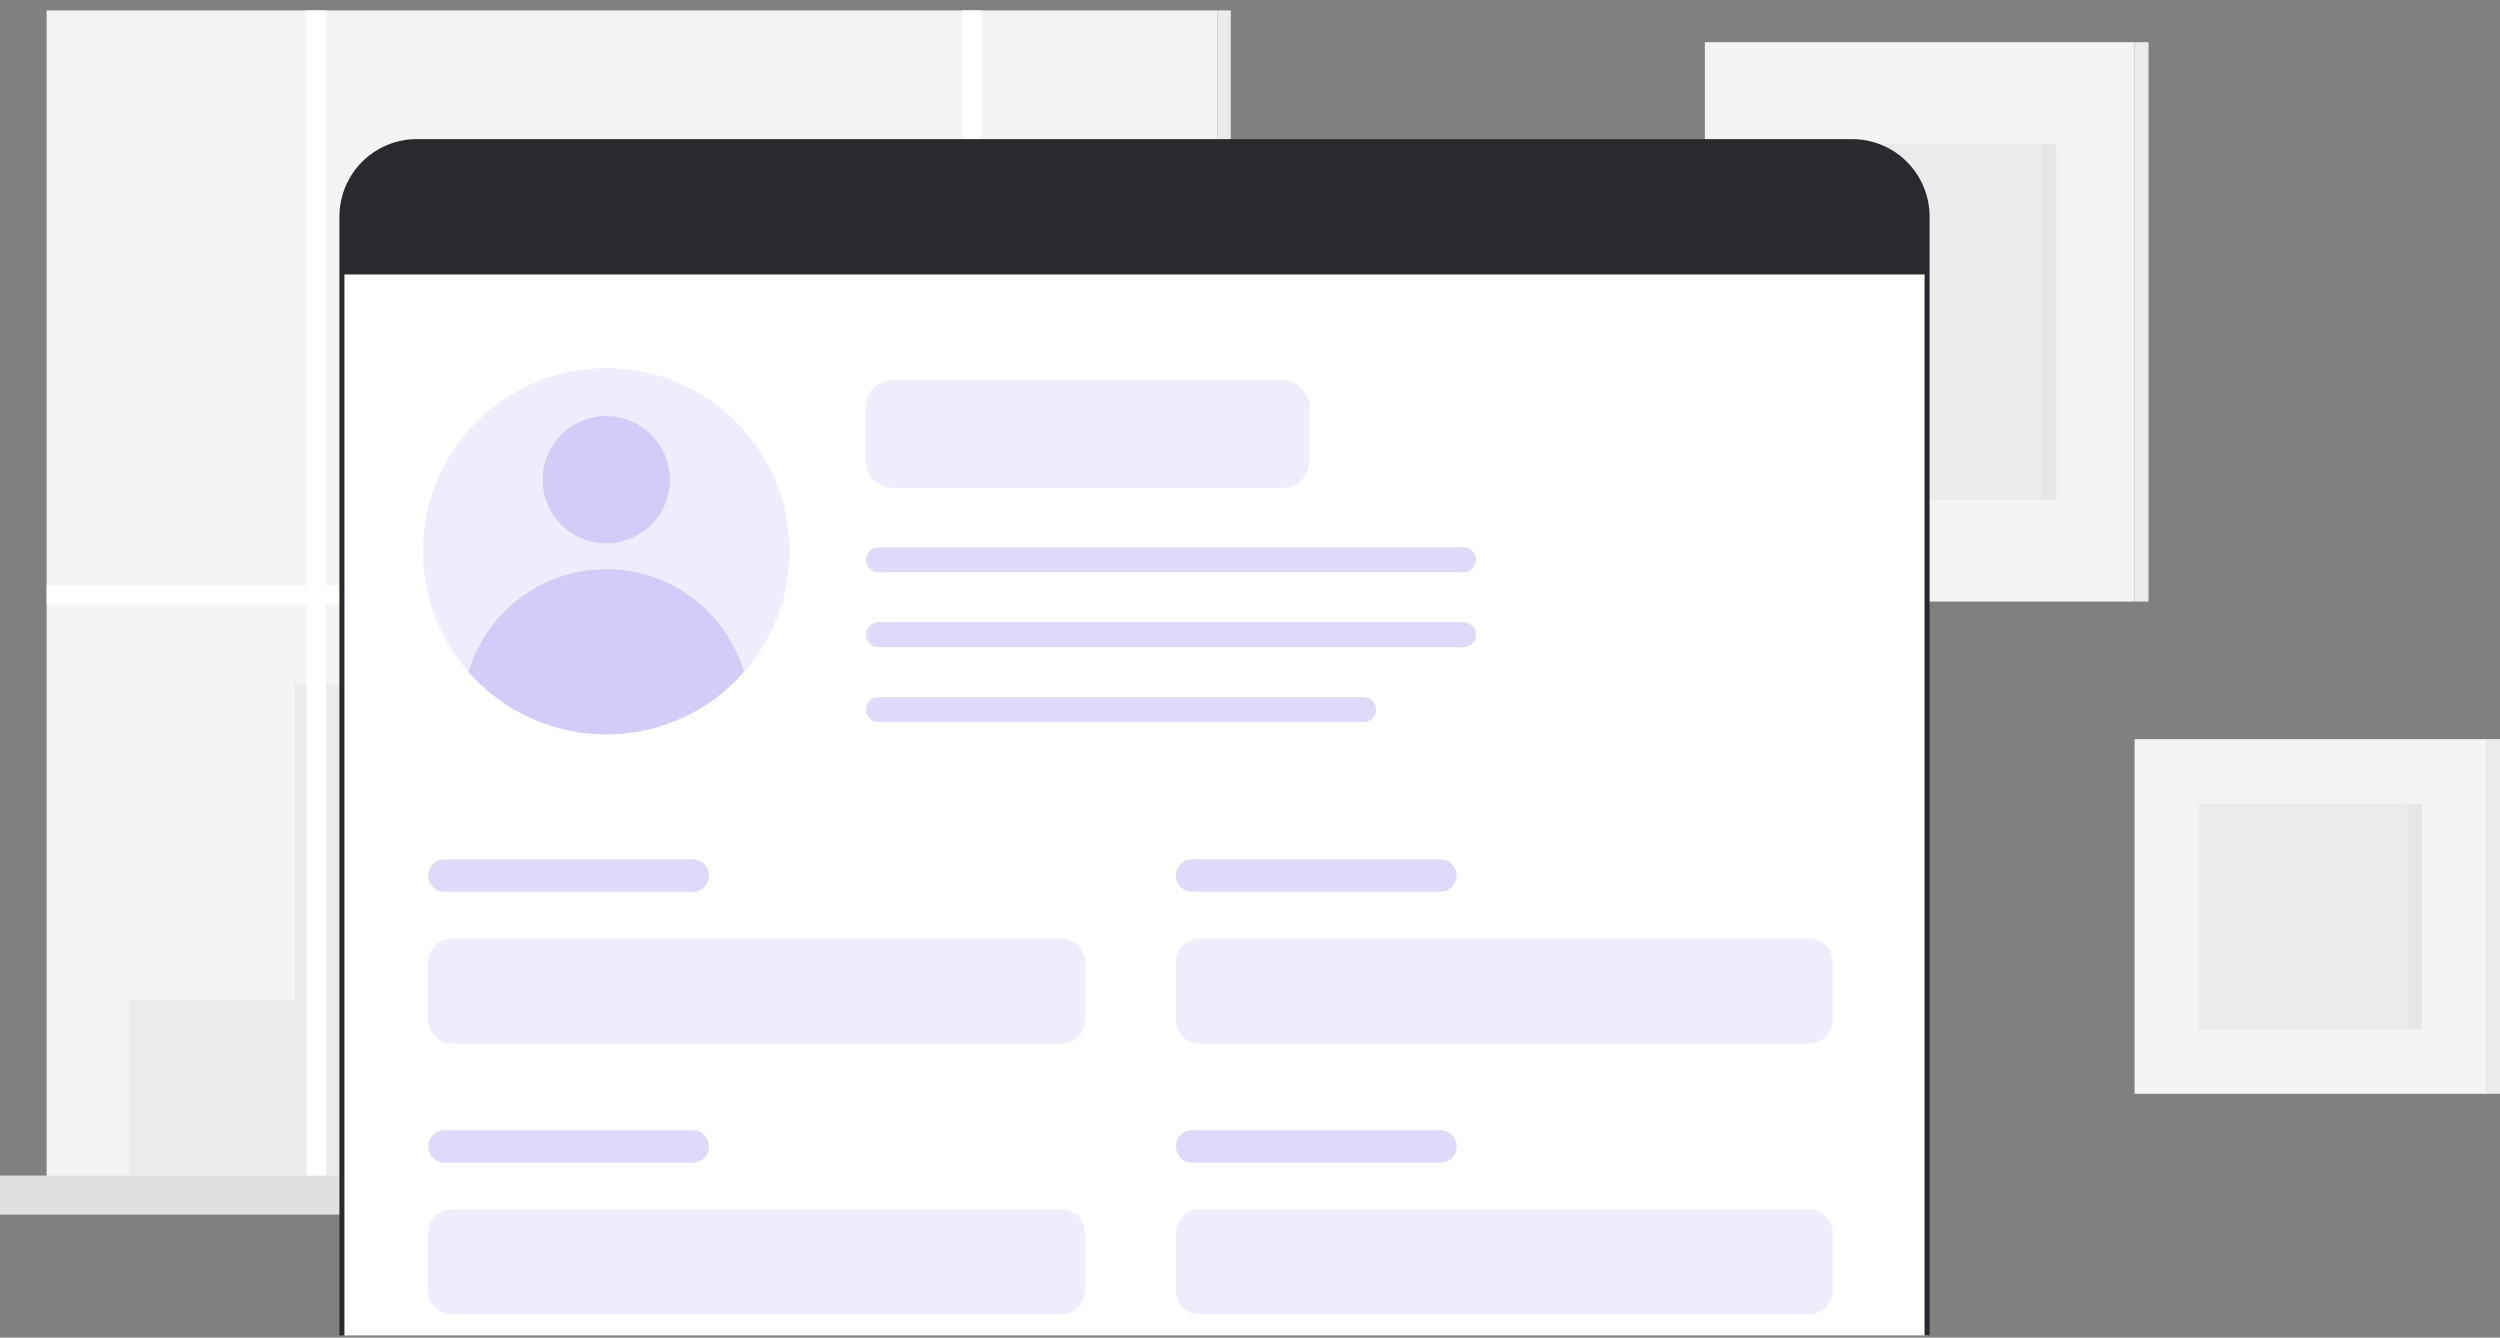 <svg width="200" height="107" viewBox="0 0 200 107" fill="none" xmlns="http://www.w3.org/2000/svg">
<rect x="0" y="0" width="200" height="107" fill="#808080" stroke="none"/>
<g clip-path="url(#clip0_83_7054)">
<path d="M170.769 3.377H136.39V48.124H170.769V3.377Z" fill="#F4F4F4"/>
<path d="M170.768 48.125H171.884V3.377H170.768V48.125Z" fill="#F4F4F4"/>
<path opacity="0.05" d="M170.768 48.125H171.884V3.377H170.768V48.125Z" fill="#292A2E"/>
<path opacity="0.05" d="M164.506 11.528H142.653V39.973H164.506V11.528Z" fill="#292A2E"/>
<path opacity="0.03" d="M164.506 11.528H163.367V39.973H164.506V11.528Z" fill="#292A2E"/>
<path d="M198.885 59.129H170.769V87.503H198.885V59.129Z" fill="#F4F4F4"/>
<path opacity="0.05" d="M193.763 64.298H175.89V82.334H193.763V64.298Z" fill="#292A2E"/>
<path d="M198.885 87.503H200V59.129H198.885V87.503Z" fill="#F4F4F4"/>
<path opacity="0.05" d="M198.885 87.503H200V59.129H198.885V87.503Z" fill="#292A2E"/>
<path opacity="0.03" d="M193.763 64.298H192.624V82.334H193.763V64.298Z" fill="#292A2E"/>
<path d="M97.391 0.501H3.731V94.161H97.391V0.501Z" fill="#F4F4F4"/>
<path d="M98.464 0.501H97.391V94.161H98.464V0.501Z" fill="#F4F4F4"/>
<path opacity="0.05" d="M98.464 0.501H97.391V94.161H98.464V0.501Z" fill="#292A2E"/>
<path opacity="0.05" d="M74.701 65.04V40.536H54.628V54.772H23.536V79.98H10.321V94.161H23.536H26.081H92.885V65.04H74.701Z" fill="#292A2E"/>
<path opacity="0.34" d="M71.822 43.197H57.205V45.857H71.822V43.197Z" fill="#FFFFFA"/>
<path opacity="0.34" d="M71.822 48.71H57.205V51.37H71.822V48.71Z" fill="#FFFFFA"/>
<path opacity="0.34" d="M71.822 54.223H57.205V56.884H71.822V54.223Z" fill="#FFFFFA"/>
<path opacity="0.34" d="M90.293 67.623H87.599V70.284H90.293V67.623Z" fill="#FFFFFA"/>
<path opacity="0.34" d="M90.293 73.136H87.599V75.797H90.293V73.136Z" fill="#FFFFFA"/>
<path opacity="0.34" d="M90.293 78.65H87.599V81.31H90.293V78.65Z" fill="#FFFFFA"/>
<path opacity="0.34" d="M85.309 67.623H82.615V70.284H85.309V67.623Z" fill="#FFFFFA"/>
<path opacity="0.34" d="M85.309 73.136H82.615V75.797H85.309V73.136Z" fill="#FFFFFA"/>
<path opacity="0.34" d="M85.309 78.65H82.615V81.31H85.309V78.65Z" fill="#FFFFFA"/>
<path opacity="0.34" d="M80.46 67.623H77.766V70.284H80.46V67.623Z" fill="#FFFFFA"/>
<path opacity="0.34" d="M80.46 73.136H77.766V75.797H80.46V73.136Z" fill="#FFFFFA"/>
<path opacity="0.34" d="M80.46 78.65H77.766V81.31H80.46V78.65Z" fill="#FFFFFA"/>
<path d="M97.391 46.806H78.545V0.501H76.986V46.806H26.082V0.501H24.523V46.806H3.731V48.364H24.523V94.161H26.082V48.364H76.986V94.161H78.545V48.364H97.391V46.806Z" fill="white"/>
<path d="M101.122 94.048H0V97.163H101.122V94.048Z" fill="#F4F4F4"/>
<path opacity="0.1" d="M101.122 94.048H0V97.163H101.122V94.048Z" fill="#292A2E"/>
<path opacity="0.1" d="M102.582 94.048H101.122V97.163H102.582V94.048Z" fill="#292A2E"/>
<path opacity="0.1" d="M102.582 94.048H101.122V97.163H102.582V94.048Z" fill="#292A2E"/>
<path d="M148.287 11.498H33.462C30.151 11.498 27.468 14.181 27.468 17.492V144.163C27.468 147.473 30.151 150.157 33.462 150.157H148.287C151.597 150.157 154.281 147.473 154.281 144.163V17.492C154.281 14.181 151.597 11.498 148.287 11.498Z" fill="white"/>
<path d="M148.173 150.187H33.347C31.705 150.185 30.131 149.532 28.97 148.371C27.808 147.21 27.155 145.635 27.153 143.993V17.323C27.155 15.68 27.808 14.106 28.97 12.945C30.131 11.784 31.705 11.13 33.347 11.129H148.173C149.815 11.13 151.39 11.784 152.551 12.945C153.712 14.106 154.365 15.68 154.367 17.323V143.993C154.365 145.635 153.712 147.21 152.551 148.371C151.39 149.532 149.815 150.185 148.173 150.187ZM33.347 11.528C31.811 11.53 30.338 12.141 29.252 13.227C28.166 14.313 27.555 15.786 27.553 17.323V143.993C27.555 145.529 28.166 147.002 29.252 148.088C30.338 149.175 31.811 149.786 33.347 149.788H148.173C149.709 149.786 151.182 149.175 152.268 148.088C153.355 147.002 153.966 145.529 153.967 143.993V17.323C153.966 15.786 153.354 14.313 152.268 13.227C151.182 12.141 149.709 11.53 148.173 11.528H33.347Z" fill="#292A2E"/>
<path d="M154.167 17.322V21.955H27.355V17.322C27.355 15.732 27.986 14.207 29.11 13.083C30.234 11.959 31.759 11.328 33.349 11.328H148.173C149.763 11.328 151.287 11.959 152.411 13.083C153.535 14.207 154.167 15.732 154.167 17.322Z" fill="#292A2E"/>
<path opacity="0.1" d="M48.499 58.752C56.592 58.752 63.153 52.191 63.153 44.097C63.153 36.004 56.592 29.443 48.499 29.443C40.405 29.443 33.844 36.004 33.844 44.097C33.844 52.191 40.405 58.752 48.499 58.752Z" fill="#5E48E8"/>
<path opacity="0.2" d="M48.499 43.467C51.31 43.467 53.589 41.188 53.589 38.377C53.589 35.566 51.31 33.287 48.499 33.287C45.688 33.287 43.409 35.566 43.409 38.377C43.409 41.188 45.688 43.467 48.499 43.467Z" fill="#5E48E8"/>
<path opacity="0.2" d="M59.516 53.761C58.14 55.329 56.446 56.586 54.546 57.446C52.646 58.307 50.584 58.752 48.498 58.752C46.412 58.752 44.35 58.306 42.45 57.445C40.55 56.584 38.856 55.327 37.481 53.759C38.186 51.383 39.639 49.299 41.624 47.817C43.61 46.335 46.022 45.535 48.499 45.535C50.977 45.535 53.388 46.336 55.373 47.819C57.359 49.301 58.812 51.385 59.516 53.761Z" fill="#5E48E8"/>
<path opacity="0.2" d="M55.42 68.749H35.557C34.84 68.749 34.259 69.33 34.259 70.047C34.259 70.764 34.84 71.345 35.557 71.345H55.42C56.137 71.345 56.718 70.764 56.718 70.047C56.718 69.33 56.137 68.749 55.42 68.749Z" fill="#5E48E8"/>
<path opacity="0.1" d="M102.618 30.427H71.397C70.231 30.427 69.286 31.372 69.286 32.538V36.916C69.286 38.082 70.231 39.027 71.397 39.027H102.618C103.784 39.027 104.729 38.082 104.729 36.916V32.538C104.729 31.372 103.784 30.427 102.618 30.427Z" fill="#5E48E8"/>
<path opacity="0.2" d="M117.082 43.782H70.285C69.733 43.782 69.286 44.229 69.286 44.781C69.286 45.332 69.733 45.779 70.285 45.779H117.082C117.633 45.779 118.081 45.332 118.081 44.781C118.081 44.229 117.633 43.782 117.082 43.782Z" fill="#5E48E8"/>
<path opacity="0.2" d="M117.082 49.776H70.285C69.733 49.776 69.286 50.223 69.286 50.775C69.286 51.326 69.733 51.774 70.285 51.774H117.082C117.633 51.774 118.081 51.326 118.081 50.775C118.081 50.223 117.633 49.776 117.082 49.776Z" fill="#5E48E8"/>
<path opacity="0.2" d="M109.09 55.77H70.285C69.733 55.77 69.286 56.217 69.286 56.769C69.286 57.321 69.733 57.768 70.285 57.768H109.09C109.641 57.768 110.089 57.321 110.089 56.769C110.089 56.217 109.641 55.77 109.09 55.77Z" fill="#5E48E8"/>
<path opacity="0.1" d="M84.919 75.089H36.135C35.099 75.089 34.259 75.929 34.259 76.966V81.601C34.259 82.638 35.099 83.478 36.135 83.478H84.919C85.955 83.478 86.795 82.638 86.795 81.601V76.966C86.795 75.929 85.955 75.089 84.919 75.089Z" fill="#5E48E8"/>
<path opacity="0.2" d="M115.233 68.749H95.37C94.653 68.749 94.072 69.33 94.072 70.047C94.072 70.764 94.653 71.345 95.37 71.345H115.233C115.95 71.345 116.531 70.764 116.531 70.047C116.531 69.33 115.95 68.749 115.233 68.749Z" fill="#5E48E8"/>
<path opacity="0.1" d="M144.731 75.089H95.948C94.912 75.089 94.072 75.929 94.072 76.966V81.601C94.072 82.638 94.912 83.478 95.948 83.478H144.731C145.768 83.478 146.608 82.638 146.608 81.601V76.966C146.608 75.929 145.768 75.089 144.731 75.089Z" fill="#5E48E8"/>
<path opacity="0.2" d="M55.42 90.413H35.557C34.84 90.413 34.259 90.994 34.259 91.711C34.259 92.428 34.84 93.009 35.557 93.009H55.42C56.137 93.009 56.718 92.428 56.718 91.711C56.718 90.994 56.137 90.413 55.42 90.413Z" fill="#5E48E8"/>
<path opacity="0.1" d="M84.919 96.753H36.135C35.099 96.753 34.259 97.593 34.259 98.629V103.265C34.259 104.302 35.099 105.142 36.135 105.142H84.919C85.955 105.142 86.795 104.302 86.795 103.265V98.629C86.795 97.593 85.955 96.753 84.919 96.753Z" fill="#5E48E8"/>
<path opacity="0.2" d="M115.233 90.413H95.37C94.653 90.413 94.072 90.994 94.072 91.711C94.072 92.428 94.653 93.009 95.37 93.009H115.233C115.95 93.009 116.531 92.428 116.531 91.711C116.531 90.994 115.95 90.413 115.233 90.413Z" fill="#5E48E8"/>
<path opacity="0.1" d="M144.731 96.753H95.948C94.912 96.753 94.072 97.593 94.072 98.629V103.265C94.072 104.302 94.912 105.142 95.948 105.142H144.731C145.768 105.142 146.608 104.302 146.608 103.265V98.629C146.608 97.593 145.768 96.753 144.731 96.753Z" fill="#5E48E8"/>
</g>
<defs>
<clipPath id="clip0_83_7054">
<rect width="200" height="106" fill="white" transform="translate(0 0.834)"/>
</clipPath>
</defs>
</svg>
